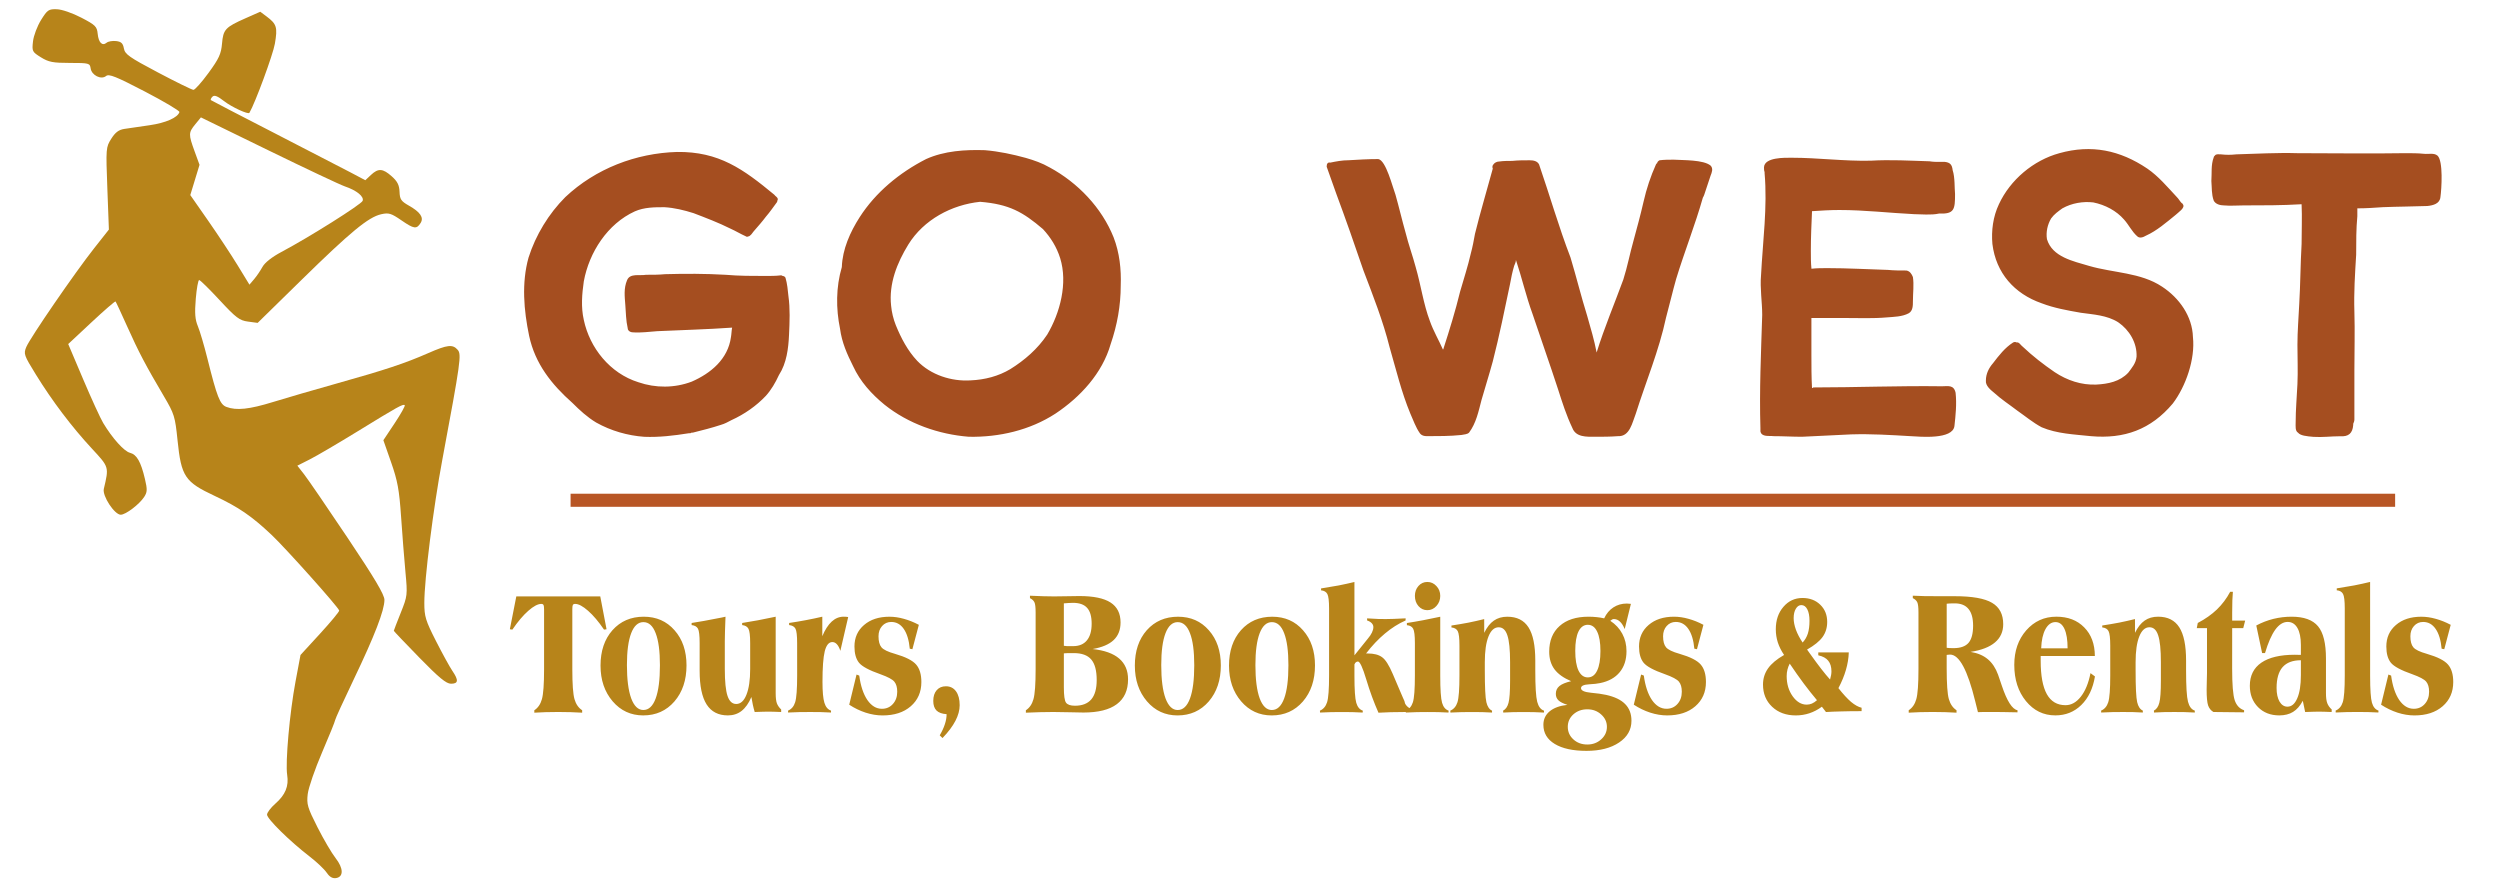 <?xml version="1.0" encoding="UTF-8" standalone="no"?>
<!-- Created with Inkscape (http://www.inkscape.org/) -->

<svg
   width="218"
   height="77.396"
   viewBox="0 0 57.679 20.478"
   version="1.1"
   id="svg1"
   inkscape:version="1.3 (0e150ed6c4, 2023-07-21)"
   sodipodi:docname="logo.svg"
   xml:space="preserve"
   xmlns:inkscape="http://www.inkscape.org/namespaces/inkscape"
   xmlns:sodipodi="http://sodipodi.sourceforge.net/DTD/sodipodi-0.dtd"
   xmlns="http://www.w3.org/2000/svg"
   xmlns:svg="http://www.w3.org/2000/svg"><sodipodi:namedview
     id="namedview1"
     pagecolor="#ffffff"
     bordercolor="#000000"
     borderopacity="0.25"
     inkscape:showpageshadow="2"
     inkscape:pageopacity="0.0"
     inkscape:pagecheckerboard="0"
     inkscape:deskcolor="#d1d1d1"
     inkscape:document-units="mm"
     inkscape:zoom="1.448527"
     inkscape:cx="-172.24395"
     inkscape:cy="58.335124"
     inkscape:window-width="1920"
     inkscape:window-height="1051"
     inkscape:window-x="0"
     inkscape:window-y="0"
     inkscape:window-maximized="1"
     inkscape:current-layer="layer1"
     showguides="true" /><defs
     id="defs1"><rect
       x="22.091"
       y="-66.965"
       width="214.011"
       height="48.325"
       id="rect3" /><rect
       x="348.295"
       y="-758.675"
       width="945.271"
       height="360.72"
       id="rect1" /><rect
       x="348.295"
       y="-758.675"
       width="945.271"
       height="360.72"
       id="rect1-2" /><rect
       x="22.091"
       y="-66.965"
       width="214.011"
       height="48.325"
       id="rect3-7" /><rect
       x="22.091"
       y="-66.965"
       width="214.011"
       height="48.325"
       id="rect3-7-9" /><rect
       x="22.091"
       y="-66.965"
       width="214.011"
       height="48.325"
       id="rect3-7-6" /></defs><g
     inkscape:label="Layer 1"
     inkscape:groupmode="layer"
     id="layer1"><g
       id="g4"
       transform="translate(2.673,-1.639)"><g
         id="g3"
         transform="matrix(0.287,0,0,0.287,-3.203,-23.054)"
         style="fill:#b7841a;fill-opacity:1"><path
           d="m 28.106,156.193 c -0.178,-0.272 -0.803,-0.863 -1.387,-1.313 -1.578,-1.214 -3.407,-3.013 -3.407,-3.352 0,-0.163 0.299,-0.559 0.664,-0.88 0.812,-0.713 1.098,-1.407 0.955,-2.316 -0.157,-0.996 0.2,-4.996 0.669,-7.494 l 0.403,-2.147 1.579,-1.721 c 0.868,-0.947 1.558,-1.781 1.532,-1.854 -0.117,-0.329 -4.305,-5.011 -5.438,-6.081 -1.606,-1.515 -2.65,-2.23 -4.579,-3.134 -2.392,-1.121 -2.681,-1.554 -2.979,-4.466 -0.197,-1.921 -0.258,-2.12 -1.099,-3.545 -1.453,-2.461 -2.027,-3.553 -2.947,-5.604 -0.479,-1.069 -0.901,-1.974 -0.938,-2.013 -0.036,-0.038 -0.907,0.716 -1.936,1.677 l -1.869,1.746 1.203,2.834 c 0.662,1.559 1.385,3.139 1.609,3.512 0.734,1.225 1.68,2.278 2.154,2.397 0.543,0.136 0.877,0.72 1.202,2.104 0.201,0.856 0.192,1.057 -0.065,1.45 -0.39,0.595 -1.484,1.424 -1.88,1.424 -0.5,0 -1.493,-1.513 -1.361,-2.075 0.42,-1.784 0.433,-1.74 -0.962,-3.245 -1.614,-1.741 -3.176,-3.806 -4.497,-5.945 -0.964,-1.561 -1.002,-1.67 -0.772,-2.221 0.31,-0.741 3.895,-5.959 5.449,-7.929 l 1.19,-1.509 -0.124,-3.302 c -0.122,-3.24 -0.116,-3.315 0.316,-4 0.325,-0.515 0.602,-0.722 1.057,-0.79 0.339,-0.05 1.253,-0.184 2.032,-0.297 1.297,-0.188 2.251,-0.61 2.39,-1.056 0.03,-0.097 -1.222,-0.841 -2.782,-1.653 -2.319,-1.207 -2.888,-1.434 -3.115,-1.246 -0.392,0.325 -1.163,-0.057 -1.242,-0.616 -0.059,-0.415 -0.134,-0.435 -1.665,-0.435 -1.365,0 -1.712,-0.067 -2.333,-0.453 -0.7,-0.435 -0.725,-0.486 -0.635,-1.281 0.051,-0.456 0.343,-1.228 0.647,-1.717 0.509,-0.816 0.612,-0.886 1.268,-0.865 0.408,0.013 1.251,0.303 1.968,0.676 1.135,0.59 1.261,0.714 1.317,1.296 0.069,0.713 0.368,1.01 0.722,0.717 0.127,-0.105 0.469,-0.164 0.76,-0.131 0.412,0.047 0.55,0.179 0.625,0.594 0.083,0.466 0.429,0.71 2.737,1.929 1.453,0.768 2.737,1.398 2.854,1.4 0.117,0.003 0.663,-0.611 1.213,-1.363 0.837,-1.144 1.014,-1.529 1.084,-2.35 0.097,-1.145 0.261,-1.323 1.887,-2.042 l 1.188,-0.526 0.495,0.37 c 0.829,0.619 0.908,0.872 0.68,2.201 -0.151,0.882 -1.584,4.77 -2.047,5.556 -0.091,0.154 -1.425,-0.463 -2.039,-0.942 -0.526,-0.41 -0.78,-0.508 -0.931,-0.357 -0.114,0.114 -0.17,0.239 -0.126,0.277 0.045,0.039 2.332,1.226 5.082,2.638 2.75,1.412 5.525,2.846 6.166,3.185 l 1.166,0.617 0.45,-0.422 c 0.593,-0.557 0.956,-0.533 1.678,0.112 0.454,0.406 0.604,0.704 0.623,1.237 0.021,0.608 0.123,0.758 0.754,1.116 0.918,0.52 1.214,0.959 0.941,1.393 -0.323,0.513 -0.532,0.485 -1.534,-0.205 -0.838,-0.577 -1.028,-0.634 -1.639,-0.496 -1.024,0.231 -2.455,1.41 -6.389,5.265 l -3.539,3.468 -0.778,-0.104 c -0.682,-0.091 -0.963,-0.304 -2.278,-1.723 -0.825,-0.89 -1.566,-1.618 -1.646,-1.618 -0.08,0 -0.203,0.678 -0.272,1.506 -0.097,1.159 -0.058,1.667 0.168,2.208 0.161,0.386 0.507,1.556 0.767,2.598 0.773,3.096 1.007,3.691 1.526,3.888 0.804,0.306 1.842,0.196 3.766,-0.399 1.025,-0.317 3.349,-0.992 5.165,-1.501 3.835,-1.075 5.429,-1.605 7.298,-2.425 1.546,-0.679 1.962,-0.725 2.366,-0.262 0.318,0.364 0.235,0.955 -1.234,8.821 -0.734,3.929 -1.449,9.62 -1.449,11.528 0,1.083 0.101,1.415 0.933,3.051 0.513,1.01 1.107,2.091 1.319,2.402 0.517,0.758 0.488,1.038 -0.107,1.038 -0.383,0 -0.963,-0.478 -2.547,-2.1 -1.128,-1.155 -2.051,-2.125 -2.051,-2.155 0,-0.03 0.25,-0.68 0.556,-1.443 0.543,-1.357 0.552,-1.431 0.38,-3.269 -0.097,-1.034 -0.255,-3.043 -0.352,-4.465 -0.147,-2.152 -0.281,-2.882 -0.8,-4.364 l -0.623,-1.78 0.905,-1.361 c 0.498,-0.749 0.864,-1.402 0.813,-1.453 -0.125,-0.125 -0.54,0.105 -3.803,2.11 -1.557,0.956 -3.28,1.967 -3.83,2.245 l -1,0.506 0.547,0.7 c 0.301,0.385 1.876,2.685 3.5,5.112 2.172,3.245 2.953,4.561 2.953,4.977 0,0.843 -0.788,2.885 -2.463,6.381 -0.824,1.721 -1.499,3.198 -1.499,3.282 0,0.084 -0.472,1.25 -1.048,2.591 -0.576,1.341 -1.097,2.849 -1.156,3.352 -0.098,0.823 -0.02,1.088 0.785,2.676 0.491,0.969 1.145,2.082 1.452,2.474 0.647,0.824 0.658,1.521 0.027,1.611 -0.277,0.039 -0.519,-0.103 -0.737,-0.436 z m -5.158,-48.702 c 0.182,-0.337 0.761,-0.794 1.509,-1.191 2.222,-1.178 6.429,-3.825 6.54,-4.114 0.132,-0.345 -0.477,-0.84 -1.433,-1.165 -0.377,-0.128 -3.134,-1.429 -6.127,-2.89 l -5.441,-2.656 -0.448,0.548 c -0.555,0.678 -0.558,0.811 -0.063,2.171 l 0.399,1.095 -0.371,1.216 -0.371,1.216 1.434,2.057 c 0.789,1.131 1.859,2.752 2.378,3.601 l 0.943,1.544 0.377,-0.443 c 0.208,-0.244 0.51,-0.689 0.673,-0.99 z"
           style="fill:#b7841a;fill-opacity:1;stroke-width:0.142"
           id="path1-3"
           sodipodi:nodetypes="sssssscscssssssscsssscsssssscssssssssssssssssssssssscsssssssscsssssssscssscscsssssssssssscssscsssscsssssssssssssssscsscccsscss" /></g><path
         style="font-size:192px;font-family:'Explore Adventure Font - Filled';-inkscape-font-specification:'Explore Adventure Font - Filled';white-space:pre;fill:#a54e20;fill-opacity:1;stroke-width:0.071"
         d="m 13.259,11.634 c 0.014,-0.014 0.027,-0.014 0.055,-0.014 0.219,-0.055 0.438,-0.11 0.643,-0.178 0.096,-0.027 0.164,-0.068 0.246,-0.11 0.301,-0.137 0.575,-0.329 0.794,-0.561 0.123,-0.137 0.219,-0.301 0.301,-0.479 0.178,-0.274 0.219,-0.616 0.233,-0.931 0.014,-0.301 0.027,-0.602 -0.014,-0.89 -0.014,-0.137 -0.027,-0.287 -0.068,-0.424 -0.014,-0.027 -0.041,-0.041 -0.068,-0.041 -0.014,-0.014 -0.027,-0.014 -0.041,-0.014 -0.11,0.014 -0.233,0.014 -0.342,0.014 -0.315,0 -0.616,0 -0.931,-0.027 -0.465,-0.027 -0.931,-0.027 -1.396,-0.014 -0.137,0.014 -0.287,0.014 -0.438,0.014 -0.151,0.027 -0.37,-0.041 -0.438,0.123 -0.082,0.192 -0.055,0.383 -0.041,0.575 0.014,0.178 0.014,0.356 0.055,0.534 0,0.055 0.055,0.096 0.123,0.096 0.178,0.014 0.37,-0.014 0.561,-0.027 0.575,-0.027 1.15,-0.041 1.725,-0.082 -0.014,0.068 -0.014,0.151 -0.027,0.219 -0.068,0.507 -0.465,0.835 -0.904,1.027 -0.397,0.151 -0.835,0.151 -1.232,0.014 -0.657,-0.205 -1.123,-0.794 -1.259,-1.437 -0.068,-0.301 -0.041,-0.602 0,-0.89 0.123,-0.671 0.548,-1.328 1.177,-1.615 0.219,-0.096 0.452,-0.096 0.684,-0.096 0.233,0.014 0.452,0.068 0.671,0.137 0.287,0.11 0.575,0.219 0.849,0.356 0.123,0.055 0.233,0.123 0.356,0.178 0.014,0.014 0.041,0.014 0.068,0 0.014,0 0.027,-0.014 0.027,-0.014 0.041,-0.027 0.068,-0.082 0.096,-0.11 0.096,-0.11 0.192,-0.219 0.274,-0.329 0.096,-0.11 0.178,-0.233 0.26,-0.342 v -0.014 c 0,-0.014 0.014,-0.027 0.014,-0.041 0,-0.055 -0.055,-0.068 -0.082,-0.11 C 14.477,5.542 13.916,5.132 12.944,5.145 11.999,5.173 11.068,5.529 10.37,6.186 9.987,6.569 9.686,7.062 9.521,7.582 9.357,8.171 9.412,8.8 9.535,9.389 c 0.137,0.643 0.52,1.123 0.999,1.547 0.164,0.164 0.342,0.329 0.548,0.452 0.342,0.192 0.726,0.301 1.109,0.329 0.342,0.014 0.684,-0.027 1.027,-0.082 z m 8.282,-6.133 c -0.164,-0.096 -0.356,-0.164 -0.548,-0.219 -0.301,-0.082 -0.616,-0.151 -0.945,-0.178 -0.452,-0.014 -0.931,0.014 -1.355,0.205 -0.616,0.315 -1.164,0.767 -1.533,1.342 -0.219,0.342 -0.397,0.739 -0.411,1.15 -0.137,0.465 -0.137,0.958 -0.041,1.424 0.041,0.315 0.164,0.589 0.301,0.862 0.164,0.356 0.424,0.643 0.726,0.89 0.548,0.438 1.246,0.684 1.944,0.739 0.698,0.014 1.41,-0.151 1.999,-0.534 0.575,-0.383 1.081,-0.931 1.273,-1.602 0.151,-0.438 0.233,-0.89 0.233,-1.355 0.014,-0.37 -0.027,-0.753 -0.164,-1.109 -0.274,-0.684 -0.821,-1.259 -1.478,-1.615 z m -0.055,3.86 c -0.219,0.329 -0.52,0.589 -0.849,0.794 -0.274,0.164 -0.589,0.246 -0.917,0.26 C 19.282,10.443 18.803,10.292 18.488,9.964 18.269,9.731 18.118,9.444 17.995,9.143 17.94,9.006 17.899,8.841 17.886,8.691 17.831,8.184 18.023,7.705 18.283,7.281 c 0.356,-0.575 0.999,-0.917 1.656,-0.986 0.671,0.055 0.986,0.233 1.451,0.63 0.178,0.192 0.315,0.411 0.397,0.671 0.178,0.575 0,1.259 -0.301,1.766 z m 14.458,-4.038 c -0.11,0 -0.219,0 -0.329,0.014 -0.027,0.014 -0.055,0.041 -0.055,0.068 -0.014,0 -0.014,0.014 -0.027,0.027 -0.123,0.274 -0.219,0.561 -0.287,0.862 C 35.177,6.596 35.095,6.897 35.013,7.199 34.931,7.486 34.876,7.787 34.78,8.088 34.575,8.65 34.342,9.197 34.164,9.772 34.109,9.485 34.027,9.211 33.945,8.923 33.808,8.485 33.698,8.034 33.562,7.582 33.288,6.87 33.082,6.145 32.836,5.433 32.795,5.351 32.699,5.337 32.617,5.337 c -0.137,0 -0.26,0 -0.397,0.014 -0.096,0 -0.205,0 -0.301,0.014 -0.055,0 -0.11,0.027 -0.137,0.068 -0.027,0.027 -0.027,0.068 -0.014,0.096 -0.137,0.507 -0.287,0.999 -0.411,1.506 -0.027,0.151 -0.055,0.301 -0.096,0.452 -0.068,0.301 -0.164,0.589 -0.246,0.876 -0.11,0.452 -0.246,0.89 -0.383,1.314 0,0.014 0,0.014 -0.014,0.027 C 30.522,9.485 30.399,9.279 30.317,9.047 30.167,8.65 30.112,8.225 29.989,7.801 29.92,7.541 29.824,7.281 29.756,7.007 29.674,6.719 29.605,6.418 29.523,6.131 29.455,5.953 29.304,5.337 29.126,5.309 c -0.233,0 -0.465,0.014 -0.684,0.027 -0.151,0 -0.287,0.027 -0.424,0.055 -0.055,-0.014 -0.082,0.027 -0.082,0.082 v 0.014 c 0.068,0.205 0.151,0.411 0.219,0.616 0.219,0.589 0.424,1.177 0.63,1.78 0.219,0.575 0.452,1.164 0.602,1.766 0.151,0.52 0.274,1.04 0.479,1.533 0.068,0.151 0.123,0.315 0.219,0.452 0.041,0.055 0.096,0.068 0.164,0.068 0.26,0 0.534,0 0.794,-0.027 0.068,-0.014 0.137,-0.014 0.178,-0.055 0.164,-0.219 0.219,-0.493 0.287,-0.753 0.082,-0.287 0.178,-0.589 0.26,-0.89 0.151,-0.589 0.274,-1.191 0.397,-1.78 0.027,-0.151 0.055,-0.287 0.096,-0.424 0.014,-0.041 0.041,-0.082 0.041,-0.137 0.137,0.411 0.233,0.835 0.383,1.246 0.192,0.575 0.397,1.15 0.589,1.739 0.096,0.301 0.192,0.602 0.329,0.89 0.082,0.219 0.329,0.205 0.52,0.205 0.178,0 0.356,0 0.534,-0.014 0.274,0.014 0.329,-0.315 0.411,-0.52 0.233,-0.739 0.534,-1.451 0.698,-2.218 0.082,-0.301 0.151,-0.602 0.233,-0.89 0.192,-0.63 0.438,-1.246 0.616,-1.875 0.027,-0.041 0.041,-0.096 0.055,-0.137 l 0.123,-0.37 c 0.027,-0.068 0.068,-0.164 0,-0.233 C 36.628,5.323 36.163,5.337 35.944,5.323 Z m 1.999,6.201 v 0.027 0.041 c 0.027,0.137 0.205,0.096 0.301,0.11 0.219,0 0.438,0.014 0.657,0.014 0.383,-0.014 0.767,-0.041 1.136,-0.055 0.465,-0.014 0.904,0.014 1.369,0.041 0.233,0.014 0.972,0.082 1.013,-0.233 0.027,-0.246 0.055,-0.507 0.027,-0.767 -0.041,-0.192 -0.178,-0.151 -0.315,-0.151 -0.999,-0.014 -1.985,0.027 -2.971,0.027 -0.014,0.014 -0.014,0.014 -0.027,0.014 -0.014,-0.26 -0.014,-0.507 -0.014,-0.767 v -0.849 h 0.794 c 0.315,0 0.63,0.014 0.945,-0.014 0.164,-0.014 0.356,-0.014 0.507,-0.096 0.096,-0.055 0.096,-0.178 0.096,-0.274 0,-0.192 0.027,-0.383 0,-0.561 -0.027,-0.068 -0.068,-0.137 -0.151,-0.151 -0.137,0 -0.287,0 -0.424,-0.014 -0.465,-0.014 -0.931,-0.041 -1.396,-0.041 -0.123,0 -0.246,0 -0.37,0.014 -0.014,-0.137 -0.014,-0.274 -0.014,-0.411 0,-0.315 0.014,-0.616 0.027,-0.917 0.205,-0.014 0.424,-0.027 0.63,-0.027 0.589,0 1.15,0.068 1.725,0.096 0.151,0 0.397,0.027 0.575,-0.014 0.356,0.014 0.37,-0.096 0.37,-0.452 -0.014,-0.137 0,-0.383 -0.055,-0.548 -0.014,-0.137 -0.068,-0.178 -0.178,-0.192 h -0.096 -0.014 -0.027 c -0.055,0 -0.137,0 -0.219,-0.014 -0.452,-0.014 -0.904,-0.041 -1.355,-0.014 -0.616,0.014 -1.218,-0.068 -1.821,-0.068 -0.164,0 -0.63,-0.014 -0.643,0.219 0,0.027 0,0.082 0.014,0.11 v 0.027 c 0.068,0.78 -0.041,1.561 -0.082,2.355 -0.027,0.301 0.027,0.616 0.027,0.917 -0.027,0.876 -0.068,1.739 -0.041,2.615 z M 47.21,8.253 C 46.717,7.924 46.087,7.938 45.526,7.774 45.157,7.664 44.677,7.568 44.554,7.158 c -0.027,-0.164 0.014,-0.342 0.096,-0.479 0.068,-0.096 0.164,-0.164 0.26,-0.233 0.219,-0.123 0.479,-0.164 0.712,-0.137 0.274,0.055 0.534,0.192 0.712,0.397 0.11,0.123 0.178,0.274 0.301,0.383 0.055,0.055 0.137,0.027 0.205,-0.014 0.246,-0.11 0.465,-0.301 0.684,-0.479 0.055,-0.055 0.233,-0.164 0.164,-0.246 0,-0.014 -0.014,-0.014 -0.027,-0.027 -0.041,-0.041 -0.068,-0.096 -0.11,-0.137 C 47.333,5.953 47.128,5.706 46.868,5.528 46.238,5.104 45.581,4.967 44.842,5.173 c -0.602,0.164 -1.136,0.616 -1.396,1.177 -0.137,0.287 -0.178,0.616 -0.151,0.917 0.082,0.671 0.507,1.15 1.136,1.369 0.287,0.11 0.589,0.164 0.904,0.219 0.287,0.041 0.602,0.055 0.862,0.219 0.26,0.178 0.438,0.479 0.424,0.794 -0.014,0.151 -0.11,0.26 -0.192,0.37 -0.192,0.205 -0.465,0.26 -0.739,0.274 -0.342,0.014 -0.671,-0.096 -0.958,-0.287 -0.26,-0.178 -0.507,-0.37 -0.739,-0.589 -0.041,-0.027 -0.082,-0.11 -0.137,-0.096 -0.027,-0.014 -0.055,-0.014 -0.082,0 -0.192,0.123 -0.329,0.301 -0.465,0.479 -0.096,0.11 -0.164,0.246 -0.164,0.397 -0.014,0.123 0.11,0.219 0.192,0.287 0.164,0.151 0.356,0.274 0.534,0.411 0.178,0.123 0.356,0.274 0.561,0.383 0.356,0.151 0.753,0.164 1.136,0.205 0.767,0.068 1.383,-0.151 1.889,-0.753 C 47.758,10.553 47.977,9.923 47.922,9.416 47.908,8.937 47.607,8.513 47.21,8.253 Z m 6.352,-3.025 c -0.082,-0.068 -0.205,-0.027 -0.315,-0.041 -0.137,-0.014 -0.287,-0.014 -0.424,-0.014 -0.835,0.014 -1.656,0 -2.491,0 -0.465,-0.014 -0.945,0.014 -1.41,0.027 -0.123,0.014 -0.233,0.014 -0.356,0 -0.041,0 -0.11,-0.014 -0.137,0.027 -0.014,0.014 -0.027,0.027 -0.027,0.041 -0.068,0.178 -0.041,0.37 -0.055,0.548 0.014,0.151 0,0.301 0.055,0.452 0.041,0.082 0.151,0.11 0.233,0.11 0.151,0.014 0.301,0 0.452,0 0.452,0 0.89,0 1.342,-0.027 0.014,0.301 0,0.602 0,0.917 -0.027,0.465 -0.027,0.931 -0.055,1.396 -0.014,0.301 -0.041,0.616 -0.041,0.931 0,0.301 0.014,0.602 0,0.904 -0.014,0.301 -0.041,0.589 -0.041,0.89 0,0.082 -0.014,0.192 0.055,0.233 0.055,0.068 0.192,0.082 0.356,0.096 0.205,0.014 0.411,-0.014 0.616,-0.014 0.192,0.014 0.287,-0.068 0.301,-0.26 v -0.027 c 0.014,-0.027 0.027,-0.068 0.027,-0.096 v -0.479 -0.068 -0.027 -0.561 c 0,-0.452 0.014,-0.904 0,-1.355 -0.014,-0.438 0.014,-0.876 0.041,-1.314 0,-0.301 0,-0.602 0.027,-0.89 V 6.446 c 0.205,0 0.397,-0.014 0.589,-0.027 0.342,-0.014 0.684,-0.014 1.027,-0.027 0.137,-0.014 0.287,-0.055 0.301,-0.205 0.027,-0.192 0.068,-0.835 -0.068,-0.958 z"
         id="text1"
         aria-label="GO WEST"
         sodipodi:nodetypes="cccccccccccsccccccccccccccccccccccccssccccccccccccccccccccccccccccccccccccccccsccccccsccccccccccccccccsccccccsccccccccccscccccscccccccccscccccscsccscccscscscccccccsccscccccccccccccccccscccccccccccccccccccccccccccccccccccscccssscccccscccscccccccc" /><rect
         style="fill:#b85625;fill-opacity:1;stroke-width:0.053"
         id="rect2"
         width="42.096"
         height="0.302"
         x="10.491"
         y="13.03" /><path
         style="font-family:'Americana XBdCn BT';-inkscape-font-specification:'Americana XBdCn BT';white-space:pre;fill:#b7841a"
         d="m 23.762,-55.999 v -0.164 q 0.369,-0.24 0.51,-0.744 0.146,-0.51 0.146,-2.021 v -0.475 -3.545 q 0,-0.229 -0.041,-0.299 -0.035,-0.07 -0.146,-0.07 -0.346,0 -0.873,0.463 -0.527,0.463 -1.072,1.266 l -0.17,-0.023 0.434,-2.209 h 5.648 l 0.422,2.209 -0.17,0.023 q -0.545,-0.803 -1.072,-1.266 -0.527,-0.463 -0.867,-0.463 -0.117,0 -0.158,0.07 -0.035,0.07 -0.035,0.299 v 0.316 3.703 q 0,1.512 0.146,2.021 0.146,0.504 0.516,0.744 v 0.164 q -0.369,-0.023 -0.768,-0.035 -0.393,-0.012 -0.844,-0.012 -0.457,0 -0.85,0.012 -0.393,0.012 -0.756,0.035 z m 7.336,-0.182 q 0.539,0 0.826,-0.773 0.287,-0.779 0.287,-2.238 0,-1.418 -0.287,-2.156 -0.281,-0.744 -0.826,-0.744 -0.533,0 -0.82,0.744 -0.287,0.744 -0.287,2.145 0,1.447 0.287,2.238 0.293,0.785 0.82,0.785 z m -2.883,-2.982 q 0,-1.477 0.803,-2.385 0.809,-0.908 2.104,-0.908 1.277,0 2.074,0.914 0.803,0.908 0.803,2.361 0,1.482 -0.814,2.426 -0.814,0.938 -2.098,0.938 -1.242,0 -2.057,-0.949 -0.814,-0.955 -0.814,-2.396 z m 10.371,3.117 q -0.07,-0.229 -0.123,-0.475 -0.053,-0.246 -0.1,-0.533 -0.27,0.633 -0.662,0.938 -0.387,0.299 -0.92,0.299 -0.961,0 -1.43,-0.738 -0.469,-0.738 -0.469,-2.262 v -1.863 q 0,-0.756 -0.111,-0.967 -0.111,-0.211 -0.428,-0.246 v -0.141 q 0.621,-0.088 2.039,-0.369 l 0.24,-0.053 q -0.018,0.545 -0.035,0.984 -0.012,0.439 -0.012,0.65 v 1.881 q 0,1.266 0.182,1.811 0.182,0.545 0.586,0.545 0.439,0 0.686,-0.621 0.252,-0.627 0.252,-1.734 v -1.74 q 0,-0.756 -0.117,-0.967 -0.111,-0.211 -0.422,-0.246 v -0.141 q 0.504,-0.076 1.066,-0.182 0.562,-0.105 1.189,-0.24 v 5.15 q 0,0.457 0.082,0.68 0.088,0.223 0.287,0.41 v 0.17 q -0.311,-0.012 -0.51,-0.018 -0.193,-0.006 -0.363,-0.006 -0.158,0 -0.34,0.006 -0.182,0 -0.568,0.018 z m 2.854,-4.635 q 0,-0.756 -0.111,-0.967 -0.111,-0.211 -0.428,-0.246 v -0.141 q 0.562,-0.082 1.119,-0.188 0.562,-0.105 1.113,-0.234 v 1.312 q 0.275,-0.656 0.633,-0.984 0.357,-0.328 0.797,-0.328 0.111,0 0.176,0.006 0.07,0.006 0.135,0.018 l -0.527,2.273 q -0.094,-0.293 -0.229,-0.439 -0.135,-0.152 -0.311,-0.152 -0.352,0 -0.51,0.621 -0.152,0.621 -0.152,2.057 0,0.984 0.129,1.406 0.129,0.422 0.445,0.527 v 0.129 q -0.346,-0.018 -0.697,-0.029 -0.346,-0.006 -0.703,-0.006 -0.357,0 -0.732,0.006 -0.369,0.012 -0.756,0.029 v -0.129 q 0.346,-0.146 0.475,-0.562 0.135,-0.422 0.135,-1.805 v -0.334 z m 3.504,4.143 0.492,-2.027 0.182,0.07 q 0.141,1.043 0.545,1.641 0.41,0.592 0.979,0.592 0.451,0 0.738,-0.322 0.293,-0.322 0.293,-0.826 0,-0.439 -0.193,-0.674 -0.188,-0.234 -0.943,-0.504 -1.125,-0.393 -1.436,-0.773 -0.305,-0.381 -0.305,-1.09 0,-0.896 0.645,-1.447 0.645,-0.557 1.705,-0.557 0.475,0 0.973,0.141 0.498,0.135 1.008,0.404 l -0.434,1.641 -0.176,-0.035 q -0.082,-0.867 -0.404,-1.33 -0.322,-0.469 -0.844,-0.469 -0.369,0 -0.615,0.275 -0.24,0.27 -0.24,0.686 0,0.504 0.199,0.744 0.199,0.24 0.908,0.439 1.072,0.311 1.424,0.721 0.352,0.404 0.352,1.178 0,1.008 -0.715,1.629 -0.709,0.615 -1.893,0.615 -0.562,0 -1.143,-0.188 -0.574,-0.188 -1.102,-0.533 z m 6.275,2.244 -0.188,-0.182 q 0.234,-0.398 0.346,-0.75 0.117,-0.352 0.117,-0.674 -0.457,-0.029 -0.68,-0.246 -0.217,-0.223 -0.217,-0.645 0,-0.457 0.229,-0.721 0.229,-0.264 0.621,-0.264 0.434,0 0.68,0.34 0.246,0.34 0.246,0.932 0,0.504 -0.287,1.055 -0.287,0.551 -0.867,1.154 z m 8.162,-6.205 q 0.152,0.018 0.223,0.023 0.07,0 0.135,0 h 0.264 q 0.609,0 0.926,-0.387 0.322,-0.387 0.322,-1.125 0,-0.727 -0.305,-1.061 -0.299,-0.34 -0.955,-0.34 -0.152,0 -0.305,0.012 -0.152,0.006 -0.305,0.023 z m -2.555,4.5 v -0.164 q 0.369,-0.24 0.51,-0.744 0.146,-0.51 0.146,-2.021 v -0.475 -3.34 q 0,-0.521 -0.082,-0.686 -0.082,-0.17 -0.299,-0.275 v -0.164 q 0.48,0.023 0.896,0.035 0.422,0.012 0.721,0.012 0.328,0 0.891,-0.012 0.568,-0.012 0.814,-0.012 1.424,0 2.098,0.434 0.674,0.434 0.674,1.342 0,0.744 -0.463,1.184 -0.463,0.439 -1.418,0.604 1.195,0.129 1.787,0.639 0.598,0.51 0.598,1.4 0,1.107 -0.756,1.67 -0.75,0.562 -2.244,0.562 -0.223,0 -0.902,-0.018 -0.674,-0.018 -1.125,-0.018 -0.434,0 -0.896,0.012 -0.463,0.012 -0.949,0.035 z m 2.555,-3.99 v 2.285 q 0,0.826 0.146,1.031 0.152,0.205 0.598,0.205 0.738,0 1.102,-0.428 0.363,-0.428 0.363,-1.301 0,-0.955 -0.369,-1.383 -0.363,-0.428 -1.178,-0.428 h -0.305 q -0.135,0 -0.211,0.006 -0.076,0 -0.146,0.012 z m 7.658,3.809 q 0.539,0 0.826,-0.773 0.287,-0.779 0.287,-2.238 0,-1.418 -0.287,-2.156 -0.281,-0.744 -0.826,-0.744 -0.533,0 -0.82,0.744 -0.287,0.744 -0.287,2.145 0,1.447 0.287,2.238 0.293,0.785 0.82,0.785 z m -2.883,-2.982 q 0,-1.477 0.803,-2.385 0.809,-0.908 2.104,-0.908 1.277,0 2.074,0.914 0.803,0.908 0.803,2.361 0,1.482 -0.814,2.426 -0.814,0.938 -2.098,0.938 -1.242,0 -2.057,-0.949 -0.814,-0.955 -0.814,-2.396 z m 9.217,2.982 q 0.539,0 0.826,-0.773 0.287,-0.779 0.287,-2.238 0,-1.418 -0.287,-2.156 -0.281,-0.744 -0.826,-0.744 -0.533,0 -0.82,0.744 -0.287,0.744 -0.287,2.145 0,1.447 0.287,2.238 0.293,0.785 0.82,0.785 z m -2.883,-2.982 q 0,-1.477 0.803,-2.385 0.809,-0.908 2.104,-0.908 1.277,0 2.074,0.914 0.803,0.908 0.803,2.361 0,1.482 -0.814,2.426 -0.814,0.938 -2.098,0.938 -1.242,0 -2.057,-0.949 -0.814,-0.955 -0.814,-2.396 z m 8.438,-0.697 0.908,-1.131 q 0.176,-0.205 0.27,-0.404 0.094,-0.199 0.094,-0.363 0,-0.146 -0.111,-0.264 -0.111,-0.117 -0.311,-0.182 v -0.141 q 0.492,0.029 0.762,0.041 0.27,0.006 0.498,0.006 0.422,0 1.295,-0.047 h 0.035 v 0.141 q -0.727,0.322 -1.389,0.879 -0.662,0.551 -1.271,1.342 h 0.117 q 0.615,0 0.955,0.246 0.346,0.24 0.727,1.137 l 0.48,1.125 q 0.082,0.199 0.199,0.463 0.123,0.264 0.123,0.293 0,0.117 0.152,0.281 0.158,0.158 0.375,0.223 v 0.17 h -0.551 q -0.504,0 -0.932,0.012 -0.428,0.012 -0.809,0.035 -0.457,-1.025 -0.82,-2.232 -0.363,-1.213 -0.562,-1.213 -0.082,0.006 -0.141,0.053 -0.053,0.047 -0.094,0.141 v 0.768 q 0,1.395 0.123,1.816 0.123,0.422 0.439,0.527 l -0.006,0.129 q -0.34,-0.018 -0.691,-0.029 -0.352,-0.006 -0.709,-0.006 -0.346,0 -0.715,0.006 -0.369,0.012 -0.756,0.029 l -0.006,-0.129 q 0.346,-0.146 0.48,-0.562 0.135,-0.422 0.135,-1.805 v -0.334 -4.166 q 0,-0.762 -0.117,-0.979 -0.117,-0.217 -0.422,-0.246 v -0.129 q 0.615,-0.094 1.178,-0.199 0.562,-0.111 1.066,-0.234 z m 4.066,-0.82 q 0,-0.756 -0.117,-0.967 -0.111,-0.211 -0.422,-0.24 v -0.146 q 0.539,-0.082 1.096,-0.188 0.557,-0.105 1.148,-0.234 v 3.973 q 0,1.389 0.123,1.816 0.123,0.422 0.439,0.527 l -0.006,0.129 q -0.34,-0.018 -0.691,-0.029 -0.352,-0.006 -0.709,-0.006 -0.346,0 -0.715,0.006 -0.369,0.012 -0.756,0.029 l -0.006,-0.129 q 0.346,-0.146 0.48,-0.562 0.135,-0.422 0.135,-1.805 v -0.334 z m 0,-3.176 q 0,-0.398 0.24,-0.668 0.24,-0.27 0.598,-0.27 0.357,0 0.609,0.275 0.258,0.27 0.258,0.662 0,0.398 -0.258,0.68 -0.252,0.281 -0.609,0.281 -0.357,0 -0.598,-0.275 -0.24,-0.275 -0.24,-0.686 z m 4.664,2.484 q 0.27,-0.562 0.645,-0.82 0.375,-0.264 0.908,-0.264 0.967,0 1.424,0.715 0.457,0.715 0.457,2.227 v 0.674 q 0,1.611 0.129,2.104 0.129,0.492 0.457,0.598 v 0.129 q -0.34,-0.018 -0.691,-0.029 -0.346,-0.006 -0.686,-0.006 -0.34,0 -0.686,0.006 -0.34,0.012 -0.68,0.029 l -0.006,-0.129 q 0.264,-0.141 0.363,-0.527 0.105,-0.387 0.105,-1.488 v -0.686 -0.562 q 0,-1.26 -0.182,-1.799 -0.176,-0.545 -0.586,-0.545 -0.439,0 -0.686,0.621 -0.246,0.615 -0.246,1.723 v 0.562 q 0,1.682 0.105,2.133 0.105,0.445 0.381,0.568 v 0.129 q -0.316,-0.018 -0.65,-0.029 -0.328,-0.006 -0.68,-0.006 -0.346,0 -0.715,0.006 -0.369,0.012 -0.756,0.029 l -0.006,-0.129 q 0.346,-0.146 0.48,-0.562 0.135,-0.422 0.135,-1.805 v -0.334 -1.67 q 0,-0.762 -0.117,-0.979 -0.117,-0.217 -0.422,-0.246 v -0.129 q 0.586,-0.088 1.137,-0.193 0.551,-0.111 1.066,-0.24 z m 8.479,-0.809 q 0.527,0.346 0.809,0.873 0.281,0.521 0.281,1.172 0,0.855 -0.457,1.412 -0.457,0.557 -1.318,0.732 -0.275,0.059 -0.727,0.082 -0.557,0.029 -0.557,0.258 0,0.246 0.68,0.311 0.598,0.053 1.002,0.141 0.873,0.193 1.289,0.621 0.422,0.428 0.422,1.119 0,0.908 -0.832,1.465 -0.832,0.562 -2.191,0.562 -1.365,0 -2.133,-0.463 -0.768,-0.463 -0.768,-1.289 0,-0.557 0.422,-0.908 0.428,-0.352 1.195,-0.434 -0.428,-0.135 -0.604,-0.305 -0.176,-0.17 -0.176,-0.439 0,-0.322 0.24,-0.521 0.24,-0.199 0.791,-0.328 -0.762,-0.322 -1.119,-0.797 -0.357,-0.48 -0.357,-1.184 0,-1.107 0.697,-1.729 0.697,-0.627 1.945,-0.627 0.299,0 0.551,0.029 0.252,0.023 0.504,0.082 0.223,-0.48 0.621,-0.738 0.398,-0.258 0.902,-0.258 0.088,0 0.246,0.018 0.023,0.006 0.029,0.006 l -0.416,1.693 q -0.141,-0.34 -0.322,-0.504 -0.182,-0.17 -0.41,-0.17 -0.053,0 -0.111,0.029 -0.059,0.029 -0.129,0.088 z m -2.859,7.131 q 0,0.504 0.375,0.844 0.375,0.346 0.938,0.346 0.551,0 0.932,-0.346 0.387,-0.346 0.387,-0.844 0,-0.486 -0.387,-0.832 -0.381,-0.346 -0.932,-0.346 -0.557,0 -0.938,0.34 -0.375,0.34 -0.375,0.838 z M 94.625,-58.373 q 0.41,0 0.627,-0.457 0.223,-0.463 0.223,-1.318 0,-0.855 -0.223,-1.307 -0.217,-0.457 -0.627,-0.457 -0.404,0 -0.627,0.451 -0.217,0.451 -0.217,1.301 0,0.861 0.217,1.324 0.223,0.463 0.627,0.463 z m 3.094,1.834 0.492,-2.027 0.182,0.07 q 0.141,1.043 0.545,1.641 0.41,0.592 0.979,0.592 0.451,0 0.738,-0.322 0.293,-0.322 0.293,-0.826 0,-0.439 -0.193,-0.674 -0.188,-0.234 -0.943,-0.504 -1.125,-0.393 -1.436,-0.773 -0.305,-0.381 -0.305,-1.09 0,-0.896 0.645,-1.447 0.645,-0.557 1.705,-0.557 0.475,0 0.973,0.141 0.498,0.135 1.008,0.404 l -0.434,1.641 -0.176,-0.035 q -0.082,-0.867 -0.404,-1.33 -0.322,-0.469 -0.844,-0.469 -0.369,0 -0.615,0.275 -0.24,0.27 -0.24,0.686 0,0.504 0.199,0.744 0.199,0.24 0.908,0.439 1.072,0.311 1.424,0.721 0.352,0.404 0.352,1.178 0,1.008 -0.715,1.629 -0.709,0.615 -1.893,0.615 -0.562,0 -1.143,-0.188 -0.574,-0.188 -1.102,-0.533 z m 11.355,-4.178 q 0.24,-0.258 0.352,-0.604 0.111,-0.352 0.111,-0.861 0,-0.486 -0.146,-0.768 -0.146,-0.287 -0.404,-0.287 -0.223,0 -0.369,0.246 -0.146,0.24 -0.146,0.633 0,0.357 0.152,0.779 0.152,0.416 0.451,0.861 z m 0.967,3.879 q -0.439,-0.521 -0.896,-1.131 -0.457,-0.615 -0.938,-1.33 -0.1,0.188 -0.152,0.398 -0.053,0.211 -0.053,0.439 0,0.791 0.404,1.359 0.404,0.562 0.943,0.562 0.176,0 0.346,-0.07 0.176,-0.076 0.346,-0.229 z m 0.088,-3.023 v -0.193 h 2.051 q -0.018,0.58 -0.193,1.178 -0.17,0.592 -0.504,1.225 0.475,0.604 0.85,0.926 0.381,0.316 0.709,0.393 v 0.229 q -0.791,0 -1.365,0.018 -0.568,0.012 -1.031,0.041 l -0.275,-0.357 q -0.398,0.293 -0.838,0.439 -0.434,0.146 -0.914,0.146 -0.979,0 -1.594,-0.58 -0.615,-0.58 -0.615,-1.494 0,-0.609 0.34,-1.09 0.34,-0.48 1.078,-0.902 -0.281,-0.416 -0.422,-0.844 -0.135,-0.428 -0.135,-0.885 0,-0.914 0.51,-1.506 0.51,-0.598 1.283,-0.598 0.732,0 1.195,0.451 0.469,0.451 0.469,1.16 0,0.58 -0.311,1.014 -0.311,0.428 -1.043,0.844 0.064,0.088 0.188,0.264 0.855,1.201 1.359,1.752 0.047,-0.164 0.07,-0.299 0.023,-0.135 0.023,-0.252 0,-0.451 -0.217,-0.715 -0.211,-0.264 -0.668,-0.363 z m 6.082,3.861 v -0.164 q 0.369,-0.24 0.51,-0.744 0.146,-0.51 0.146,-2.021 v -0.475 -3.34 q 0,-0.521 -0.082,-0.686 -0.082,-0.17 -0.299,-0.275 v -0.164 q 0.387,0.018 0.803,0.029 0.422,0.006 1.154,0.006 h 0.873 q 1.752,0 2.502,0.445 0.75,0.439 0.75,1.436 0,0.756 -0.551,1.225 -0.551,0.469 -1.646,0.639 0.715,0.117 1.16,0.492 0.445,0.369 0.691,1.043 0.094,0.264 0.252,0.738 0.521,1.553 1.055,1.652 v 0.141 q -0.621,-0.012 -0.979,-0.018 -0.357,-0.006 -0.656,-0.006 -0.416,0 -0.633,0 -0.217,0.006 -0.393,0.012 -0.065,-0.252 -0.182,-0.727 -0.768,-3.146 -1.693,-3.146 -0.065,0 -0.199,0.018 -0.018,0 -0.029,0.006 v 0.908 q 0,1.547 0.146,2.062 0.146,0.51 0.516,0.75 v 0.164 q -0.369,-0.023 -0.762,-0.035 -0.393,-0.012 -0.85,-0.012 -0.451,0 -0.85,0.012 -0.393,0.012 -0.756,0.035 z m 2.555,-4.365 q 0.088,0.012 0.182,0.018 0.094,0.006 0.275,0.006 0.697,0 1.008,-0.352 0.311,-0.357 0.311,-1.16 0,-0.756 -0.311,-1.125 -0.305,-0.375 -0.926,-0.375 -0.205,0 -0.322,0.006 -0.111,0.006 -0.217,0.018 z m 6.357,0.035 h 1.775 q 0,-0.85 -0.211,-1.307 -0.211,-0.457 -0.604,-0.457 -0.41,0 -0.674,0.475 -0.258,0.475 -0.287,1.289 z m -0.035,0.516 v 0.322 q 0,1.506 0.416,2.25 0.416,0.738 1.254,0.738 0.58,0 1.031,-0.574 0.451,-0.574 0.65,-1.582 l 0.299,0.223 q -0.205,1.225 -0.92,1.922 -0.709,0.697 -1.746,0.697 -1.189,0 -1.975,-0.961 -0.785,-0.961 -0.785,-2.438 0,-1.4 0.803,-2.32 0.809,-0.92 2.027,-0.92 1.172,0 1.875,0.721 0.709,0.715 0.715,1.922 z m 6.346,-1.559 q 0.27,-0.562 0.645,-0.82 0.375,-0.264 0.908,-0.264 0.967,0 1.424,0.715 0.457,0.715 0.457,2.227 v 0.674 q 0,1.611 0.129,2.104 0.129,0.492 0.457,0.598 v 0.129 q -0.34,-0.018 -0.691,-0.029 -0.346,-0.006 -0.686,-0.006 -0.34,0 -0.686,0.006 -0.34,0.012 -0.68,0.029 l -0.006,-0.129 q 0.264,-0.141 0.363,-0.527 0.105,-0.387 0.105,-1.488 v -0.686 -0.562 q 0,-1.26 -0.182,-1.799 -0.176,-0.545 -0.586,-0.545 -0.439,0 -0.686,0.621 -0.246,0.615 -0.246,1.723 v 0.562 q 0,1.682 0.105,2.133 0.105,0.445 0.381,0.568 v 0.129 q -0.316,-0.018 -0.65,-0.029 -0.328,-0.006 -0.68,-0.006 -0.346,0 -0.715,0.006 -0.369,0.012 -0.756,0.029 l -0.006,-0.129 q 0.346,-0.146 0.48,-0.562 0.135,-0.422 0.135,-1.805 v -0.334 -1.67 q 0,-0.762 -0.117,-0.979 -0.117,-0.217 -0.422,-0.246 v -0.129 q 0.586,-0.088 1.137,-0.193 0.551,-0.111 1.066,-0.24 z m 6.533,2.408 q 0,1.594 0.17,2.121 0.176,0.527 0.633,0.68 v 0.141 h 0.012 q -0.686,-0.012 -2.074,-0.023 -0.252,-0.146 -0.357,-0.439 -0.1,-0.293 -0.1,-1.072 0,-0.223 0.012,-0.592 0.012,-0.369 0.012,-0.51 v -3.029 h -0.686 l 0.065,-0.346 q 0.756,-0.398 1.289,-0.908 0.533,-0.516 0.891,-1.189 h 0.182 q -0.023,0.234 -0.035,0.568 -0.012,0.334 -0.012,0.809 v 0.562 h 0.873 l -0.129,0.504 h -0.744 z m 4.623,-0.562 q -0.82,0 -1.23,0.463 -0.404,0.463 -0.404,1.4 0,0.574 0.199,0.92 0.205,0.34 0.533,0.34 0.416,0 0.656,-0.557 0.246,-0.562 0.246,-1.559 z m 0,-1.031 q 0,-0.738 -0.234,-1.143 -0.234,-0.404 -0.656,-0.404 -0.451,0 -0.832,0.521 -0.375,0.521 -0.691,1.576 h -0.193 l -0.393,-1.857 q 0.562,-0.299 1.154,-0.445 0.592,-0.146 1.219,-0.146 1.248,0 1.781,0.645 0.533,0.639 0.533,2.168 v 2.338 q 0,0.439 0.088,0.668 0.088,0.229 0.299,0.422 l -0.006,0.17 q -0.305,-0.012 -0.504,-0.018 -0.193,-0.006 -0.369,-0.006 -0.152,0 -0.34,0.006 -0.182,0 -0.568,0.018 l -0.158,-0.756 q -0.275,0.516 -0.656,0.75 -0.381,0.234 -0.926,0.234 -0.879,0 -1.43,-0.557 -0.551,-0.557 -0.551,-1.436 0,-1.02 0.773,-1.553 0.779,-0.533 2.25,-0.533 0.164,0 0.246,0.006 0.088,0 0.164,0 z m 4.658,1.717 v 0.357 q 0,1.395 0.123,1.816 0.123,0.422 0.439,0.527 l -0.006,0.129 q -0.34,-0.018 -0.691,-0.029 -0.352,-0.006 -0.709,-0.006 -0.346,0 -0.715,0.006 -0.369,0.012 -0.756,0.029 l -0.006,-0.129 q 0.346,-0.146 0.48,-0.562 0.135,-0.422 0.135,-1.805 v -0.334 -4.166 q 0,-0.762 -0.117,-0.979 -0.117,-0.217 -0.422,-0.246 v -0.129 q 0.615,-0.094 1.178,-0.199 0.562,-0.111 1.066,-0.234 z m 0.738,2.303 0.492,-2.027 0.182,0.07 q 0.141,1.043 0.545,1.641 0.41,0.592 0.979,0.592 0.451,0 0.738,-0.322 0.293,-0.322 0.293,-0.826 0,-0.439 -0.193,-0.674 -0.188,-0.234 -0.943,-0.504 -1.125,-0.393 -1.436,-0.773 -0.305,-0.381 -0.305,-1.09 0,-0.896 0.645,-1.447 0.645,-0.557 1.705,-0.557 0.475,0 0.973,0.141 0.498,0.135 1.008,0.404 l -0.434,1.641 -0.176,-0.035 q -0.082,-0.867 -0.404,-1.33 -0.322,-0.469 -0.844,-0.469 -0.369,0 -0.615,0.275 -0.24,0.27 -0.24,0.686 0,0.504 0.199,0.744 0.199,0.24 0.908,0.439 1.072,0.311 1.424,0.721 0.352,0.404 0.352,1.178 0,1.008 -0.715,1.629 -0.709,0.615 -1.893,0.615 -0.562,0 -1.143,-0.188 -0.574,-0.188 -1.102,-0.533 z"
         id="text2-3-6"
         transform="matrix(0.343,0,0,0.343,1.504,37.29)"
         aria-label="Tours, Bookings &amp; Rentals" /></g></g></svg>
